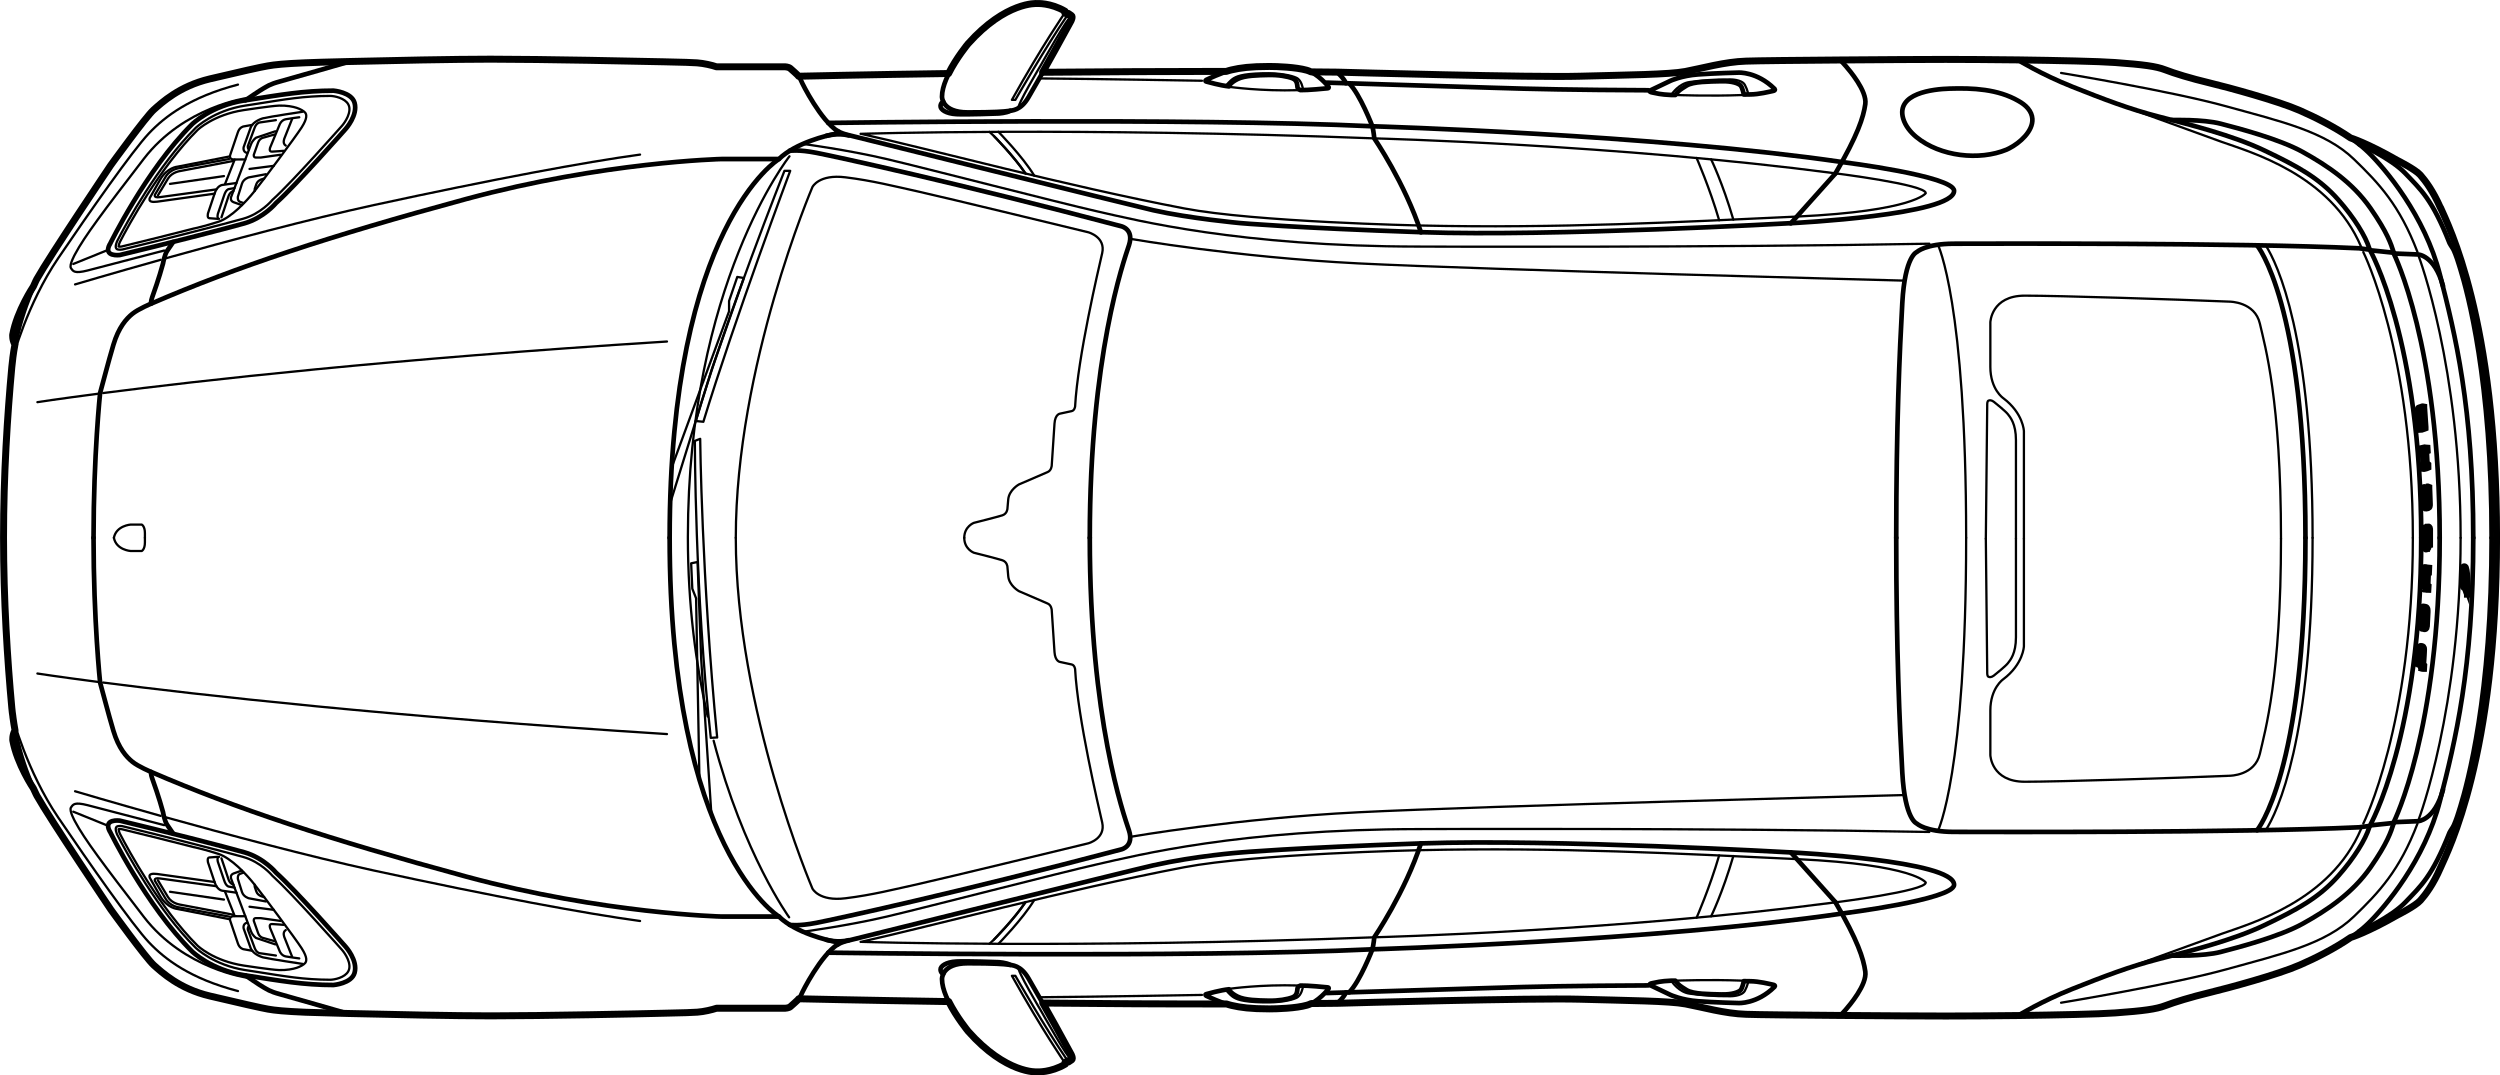 <?xml version="1.0" encoding="utf-8"?>
<svg xmlns="http://www.w3.org/2000/svg" id="a" viewBox="0 0 304.67 131.06">
  <defs>
    <style>.cls-1{stroke-width:.57px;}.cls-1,.cls-2,.cls-3,.cls-4{fill:none;stroke:#000;}.cls-1,.cls-3,.cls-4{stroke-linecap:round;stroke-linejoin:round;}.cls-2{stroke-miterlimit:10;}.cls-3{stroke-width:.85px;}.cls-4{stroke-width:.28px;}</style>
  </defs>
  <path class="cls-3" d="M297.41,25.32c-.91-2.08-1.84-3.29-2.45-3.99-.61-.69-2.79-1.78-2.79-1.78-3.73-2.14-5.71-2.74-5.71-2.74-1.94-1.33-4.3-2.52-6.2-3.35-2.68-1.17-8.73-2.82-11-3.36s-4.32-1.17-5.41-1.6c-1.09-.42-2.64-.63-6.08-.88-2.03-.15-6.99-.25-11.81-.32-3.35-.04-6.64-.06-8.84-.06-2.61,0-7.86.03-12.84.07-5.22.04-10.16.09-11.5.14-2.6.08-5.37.88-7.39,1.26-2.01.38-7.05.42-12.92.58-5.71.16-28.19-.46-29.51-.5h-.06c-1.03-.01-2.08-.02-3.13-.03h0c-.17-.09-.34-.15-.51-.2-1.35-.38-3.59-.46-4.57-.46-2.34,0-3.53.17-4.61.42-.19.04-.4.11-.63.18-7.7,0-15.38.05-22.39.11h0c.84-1.49,1.95-3.47,3.45-6.24,0,0,.27-.53.07-.67h0c-.2-.15-.4-.27-.4-.27l-.09.15-.34-.24.05-.17c-1.78-1.05-3.44-.94-3.44-.94,0,0-3.77-.27-8.39,4.91,0,0-1.43,1.72-2.37,3.62-10.44.15-17.68.32-18.25.33h-.03c-.1-.13-.18-.2-.18-.2,0,0-.63-.59-.84-.76-.21-.17-.62-.19-.62-.19h-8.37c-.54-.19-1.54-.42-2.35-.48-.82-.06-1.38-.06-4.11-.13-2.73-.06-14.64-.32-21.07-.32-4.4,0-12.14.16-17.41.29-2.43.06-4.33.11-5.14.15-2.58.11-3.75.23-4.59.38-.84.14-3.38.71-7.09,1.59-3.71.89-5.85,2.9-6.82,3.76s-5.23,6.75-5.23,6.75c0,0-7.46,11.1-9.02,13.89,0,0-.17.32-.42.9h0s-1.99,2.96-2.51,5.86c0,0-.07.62.27,1.21-.1.53-.19,1.08-.26,1.64,0,.02,0,.04,0,.04h0c-.04.35-.09.7-.12,1.05-.54,5.84-1.01,13.22-1.01,20.78s.47,14.94,1.01,20.78c.03.36.08.71.13,1.05h0v.04c.08.56.16,1.11.26,1.64-.34.6-.27,1.22-.27,1.22.52,2.89,2.51,5.85,2.51,5.85h0c.26.58.43.9.43.9,1.56,2.8,9.02,13.89,9.02,13.89,0,0,4.26,5.89,5.23,6.76.97.86,3.1,2.87,6.82,3.75,3.71.88,6.25,1.45,7.09,1.6.84.15,2.01.27,4.59.38.81.03,2.72.09,5.14.15,5.27.13,13.01.29,17.41.29,6.42,0,18.34-.25,21.07-.32,2.73-.07,3.29-.07,4.11-.13s1.81-.3,2.35-.48h8.37s.42-.02.62-.19c.21-.17.84-.76.84-.76,0,0,.08-.07.18-.2h.03c.57.01,7.81.18,18.25.34.95,1.9,2.37,3.62,2.37,3.62,4.63,5.22,8.4,4.95,8.4,4.95,0,0,1.66.1,3.44-.95l-.05-.17.34-.24.09.15s.19-.12.39-.26h0c.21-.15-.07-.68-.07-.68-1.5-2.77-2.6-4.75-3.45-6.24h0c7.01.07,14.7.12,22.39.11.23.07.44.14.63.18,1.08.25,2.27.42,4.61.42.97,0,3.22-.07,4.57-.45.17-.05.34-.11.51-.2,1.05-.01,2.1-.02,3.13-.03h.06c1.32-.04,23.81-.66,29.51-.5,5.87.17,10.91.2,12.92.58,2.02.38,4.79,1.18,7.39,1.26,1.33.05,6.28.1,11.5.14,4.98.04,10.22.07,12.84.07,2.2,0,5.48-.02,8.84-.06,4.82-.07,9.78-.17,11.81-.32,3.44-.25,4.99-.46,6.08-.88s3.14-1.05,5.41-1.6,8.31-2.18,11-3.36c1.9-.82,4.24-2.01,6.19-3.35h0s1.98-.6,5.71-2.74c0,0,2.18-1.09,2.79-1.78.61-.69,1.55-1.91,2.45-3.99.91-2.08,6.83-13.53,6.83-40.22s-5.93-38.14-6.83-40.22v.02Z"/>
  <path class="cls-2" d="M295.25,51.81s.05-.01.07-.02v-.05c0-.13-.02-.26-.03-.38-.02-.33-.04-.66-.07-.99-.01-.2-.03-.39-.04-.59v-.1s.08-.05.12-.04c0,.05,0,.1.01.15s0,.1.01.15v.08c.02.34.05.68.07,1.02.01.15.02.3.03.45.01.19.03.37.04.56v.06s-.08.03-.12.05c-.04.02-.08.03-.13.04-.04.01-.08.03-.12.04s-.08.03-.13.03v-.06c-.02-.21-.03-.41-.04-.61v-.02c-.01-.22-.03-.44-.05-.65-.02-.35-.05-.7-.07-1.05v-.06s0-.02.02-.02c.03-.01.06-.02.09-.03.02.03.02.07.02.1.01.14.02.28.03.42.01.16.02.33.03.49.01.21.03.43.04.64,0,.14.02.28.03.42v.05s.05,0,.07-.02v-.07c-.01-.16-.02-.32-.03-.48-.01-.21-.03-.42-.04-.63-.02-.28-.04-.55-.06-.83v-.1s.07-.04.11-.04c.01.04.01.08.02.11,0,.14.02.28.03.42,0,.15.02.3.03.46.02.34.05.68.07,1.02v.12"/>
  <path class="cls-2" d="M296.03,66.76s-.08.02-.12,0v-2.03c0-.06-.01-.09-.04-.1h-.02s-.02.02-.02.05v1.9c0,.11-.03.24-.1.24h-.1s-.07-.03-.09-.1c-.02-.06-.02-.12-.03-.19v-2.16s.08-.01.12,0v2.07s0,.05.02.05h.05v-2c0-.09.03-.15.06-.18,0,0,.02-.01.03-.02.05-.01.09-.01.14,0,.05.02.07.08.08.18v2.26"/>
  <path class="cls-2" d="M295.16,75.1c.01-.24.02-.49.04-.73v-.11c.01-.1.04-.16.07-.19.03-.02.05-.03.08-.02.08.02.16.03.24.05.02,0,.03,0,.05.03.05.04.07.13.07.26v.2c-.03.53-.05,1.06-.08,1.6v.11c-.01.15-.05.23-.12.24-.04,0-.09,0-.13-.02-.05,0-.09-.02-.14-.03-.01,0-.03,0-.04,0-.04,0-.09-.14-.08-.25,0-.11,0-.23.01-.34,0-.13.01-.26.02-.39,0-.13.01-.26.02-.38h0M295.5,76.21v-.08c.01-.28.03-.57.04-.85.01-.24.02-.48.03-.72v-.02c0-.07-.01-.11-.04-.11-.05,0-.11-.03-.17-.04h-.03s-.01.07-.01.11c0,.12,0,.24-.01.35-.01.32-.03.63-.05.95,0,.09,0,.19-.01.28v.07s.02.02.03.02c.07,0,.14.02.21.03"/>
  <path class="cls-2" d="M295.32,71.68v-.17c0-.12.01-.23.01-.34.02-.52.04-1.04.06-1.56v-.15c0-.11.04-.19.09-.21.02,0,.03,0,.04,0,.03,0,.07,0,.1,0,.04,0,.07.06.1.14,0,.02,0,.04.02.07.05-.12.11-.18.18-.17,0,.09,0,.24-.01.34-.02,0-.04.02-.06.04-.04.03-.07.09-.08.18,0,.05-.01.1-.01.15-.01.31-.03.63-.04.94,0,.14-.01.29-.01.43v.04s.08,0,.13.04c0,.1,0,.2-.01.3-.06,0-.12,0-.17-.02-.06,0-.11-.02-.17-.02s-.11,0-.17-.04M295.54,69.57v.33c-.02.46-.04.91-.06,1.37v.11s.07.02.11,0v-.11c0-.11,0-.22.01-.33.02-.41.03-.83.05-1.24v-.08s0-.04-.02-.04c-.03,0-.06-.02-.1,0"/>
  <path class="cls-2" d="M294.79,81.25c0-.1,0-.19.01-.28.01-.19.02-.39.03-.58,0-.16.02-.31.03-.47.01-.25.03-.51.04-.76v-.07c.01-.14.06-.24.12-.24s.11.02.17.04c.02,0,.04.02.05.05.03.04.04.1.04.19,0,.1,0,.2-.01.3,0,.13-.01.26-.02.39-.01.21-.03.43-.04.64,0,.17-.02.34-.03.51v.05s.09,0,.13.06c0,.1,0,.19-.01.3h-.03c-.06,0-.11-.02-.17-.04-.07-.02-.13-.04-.2-.06-.03,0-.07-.02-.11-.03M295.04,79.19v.11c-.02.33-.04.67-.06,1,0,.19-.02.39-.03.58v.08s.07.03.11.02v-.16c0-.18.02-.37.03-.55.02-.31.04-.62.05-.93v-.12s0,0-.02,0c-.03,0-.06,0-.09-.02"/>
  <path class="cls-2" d="M295.78,59.43s.1-.04.14-.02v.07c0,.18.01.37.02.55,0,.28.02.56.03.84,0,.2.01.4.02.61,0,.07,0,.14-.02.2-.01.04-.03.08-.05.09-.02,0-.04.03-.05.03-.09.01-.17.02-.26.04-.03,0-.05-.01-.08-.03-.03-.03-.05-.09-.06-.17,0-.06,0-.12-.01-.19,0-.23-.02-.47-.03-.7,0-.39-.03-.78-.04-1.17v-.07s.09-.04.13-.02v.08c0,.25.02.5.03.75.01.31.02.62.03.93v.25h.02c.06,0,.12-.02.18-.02.03,0,.04-.04.04-.11v-.19c-.01-.37-.03-.75-.04-1.12,0-.19-.01-.38-.02-.56v-.07"/>
  <path class="cls-2" d="M295.54,54.99v.06c0,.12.01.25.02.37.02.35.03.7.05,1.05v.17h.02s.08-.02.12-.03c.02,0,.03-.01.05.01,0,.1.01.19.01.3-.04.02-.09.02-.13.03s-.09.02-.13.03c-.04,0-.08.02-.12.03-.04,0-.08.03-.13.02-.01-.06-.02-.16-.02-.31.06-.03.12-.02.18-.06v-.1c-.01-.31-.03-.61-.04-.92,0-.18-.02-.35-.02-.53v-.1s-.05,0-.07,0c-.03,0-.06.02-.09.02-.01,0-.03-.01-.03-.04v-.27s.47-.11.51-.1c.01.09.02.21.02.3-.06.03-.12.02-.19.05"/>
  <path class="cls-1" d="M129.82,1.4c-1.78-1.05-3.44-.94-3.44-.94,0,0-3.78-.27-8.39,4.91,0,0-3.19,3.84-3.19,6.4,0,0-.08,1.93,3.15,1.93s4.43-.1,4.91-.17,1.53-.04,2.48-1.68c.94-1.64,2.37-4.05,5.18-9.25,0,0,.27-.52.07-.67s-.4-.26-.4-.26l-.08.15-.34-.24.05-.17h0Z"/>
  <path class="cls-4" d="M129.77,1.57s-2.72,3.92-6.45,10.6h.42s3.71-6.48,6.37-10.35"/>
  <path class="cls-4" d="M130.59,1.93c-.34-.06-3.69,5.91-3.69,5.91,0,0-3.14,5.27-2.75,5.33"/>
  <path class="cls-1" d="M114.95,12.39s-.3.12-.33.53.64.92,1.93.99,5.13-.08,5.13-.08c0,0,.95-.05,1.44-.33"/>
  <path class="cls-1" d="M159.78,8.78c1.05,0,2.09.02,3.13.03,0,0,23.7.67,29.57.5s10.91-.2,12.92-.58,4.78-1.18,7.39-1.26c2.6-.08,18.97-.21,24.34-.21s17.2.13,20.65.38c3.44.25,4.99.46,6.08.88s3.15,1.05,5.41,1.59,8.31,2.18,10.99,3.36,6.29,3.06,8.35,5.08c2.06,2.01,6.9,7.72,8.74,14.94,1.85,7.22,4.06,16.11,4.06,32.06"/>
  <path class="cls-1" d="M127.07,8.85c7.01-.07,14.69-.12,22.39-.11"/>
  <path class="cls-1" d="M97.34,9.33s7.41-.18,18.28-.34"/>
  <path class="cls-1" d="M247.68,14.49c-.03-.43-.19-.86-.54-1.28-.32-.38-.73-.67-1.16-.91-2.51-1.45-5.56-1.59-8.38-1.5-2.03.06-6.57.56-5.66,3.66.26.89.9,1.66,1.6,2.24,2.91,2.39,7.69,2.9,10.99,1.54.11-.05.22-.1.33-.16,1.28-.65,2.91-2.09,2.82-3.59h0Z"/>
  <path class="cls-1" d="M100.94,14.98s44.14-.64,66.32.41c0,0,34.33,1.01,57.24,4.36,0,0,13.61,1.7,13.64,3.5.04,2.96-19.74,3.94-19.74,3.94,0,0-29.19,1.66-45.09,1.11s-22.14-1.11-22.14-1.11c0,0-6.14-.56-10.63-1.57-2.39-.54-37.43-9.23-37.43-9.23,0,0-.66-.18-.99-.41"/>
  <path class="cls-4" d="M104.88,16.31s26.02-.84,62.78.56c0,0,29.43.76,55.91,4.24,0,0,11.12,1.38,11.12,2.43,0,0-1.38,2.18-15.65,2.85-14.27.67-29.16,1.47-46.03,1.09,0,0-20.08-.43-28.69-2.08-14.64-2.8-30.87-7.2-39.43-9.1h0Z"/>
  <path class="cls-4" d="M121.13,16.59s2.38,2.43,3.83,4.53"/>
  <path class="cls-4" d="M124.99,21.16c-1.43-2.16-3.83-4.55-3.86-4.58l-.55-.51"/>
  <path class="cls-4" d="M121.67,16.06s2.97,3.02,4.38,5.36"/>
  <path class="cls-1" d="M173.17,28.32c-1.93-5.95-5.69-11.46-5.69-11.46,0,0-.08-.89-.23-1.46,0,0-1.52-3.96-2.84-5.25"/>
  <path class="cls-1" d="M161.7,10.07s14.88.45,20.03.62,10.24.27,19.14.31"/>
  <path class="cls-1" d="M162.96,8.81s.84.73,1.06,1.33"/>
  <path class="cls-1" d="M224.28,7.33s.25.24.67.73,2.6,3.02,2.37,4.63c-.23,1.62-.92,3.77-3.63,8.43"/>
  <line class="cls-1" x1="223.7" y1="21.12" x2="218.24" y2="27.22"/>
  <path class="cls-1" d="M245.96,7.33s2.79,1.73,6.59,3.24c3.8,1.51,6.97,2.73,10.55,3.65s9.02,2.28,12.88,4.13c3.86,1.85,6.57,3.26,8.98,5.99,1.97,2.23,3.33,4.45,3.78,5.93"/>
  <path class="cls-1" d="M264.67,14.63s3.82-.11,5.97.45,7.19,1.87,10.04,3.47c2.85,1.59,5.99,3.64,8.22,6.85,2.05,2.95,2.49,4.34,2.8,5.32"/>
  <path class="cls-1" d="M286.45,16.81s1.97.6,5.71,2.74c0,0,2.18,1.09,2.79,1.78s1.55,1.91,2.45,3.99,6.83,13.53,6.83,40.22"/>
  <path class="cls-1" d="M287.51,17.58s3.84,1.66,5.66,3.59c1.83,1.93,3.21,3.06,5.35,8.46,0,0,.25.45.39.64s.49,1.09.73,1.9c.21.72,3.24,9.38,3.89,26.72.08,2.09.12,4.31.12,6.65"/>
  <path class="cls-1" d="M231.09,65.54c0-13.76.42-22.83.74-28.62s1.78-6.21,1.78-6.21c0,0,1.01-1.01,4.53-1.01s34.46-.14,49.37.56l1.29.17s6.27,10.94,6.27,35.11"/>
  <path class="cls-4" d="M288.01,30.72s6.04,12.06,6.04,34.83"/>
  <line class="cls-1" x1="288.95" y1="30.51" x2="291.72" y2="30.8"/>
  <path class="cls-1" d="M291.72,30.9s5.6,11.11,5.6,34.65"/>
  <path class="cls-1" d="M291.88,30.9l2.79.11s2.02.07,3.05,3.83"/>
  <path class="cls-4" d="M294.78,31.28s5.09,13.4,5.09,34.26"/>
  <path class="cls-4" d="M251.18,8.89s13.47,2.22,20.14,4.07,12.05,3.05,15.57,6.46c3.02,2.92,5.54,5.58,7.72,11.29"/>
  <path class="cls-4" d="M257.53,12.48s9.82,3.59,13.22,4.81,13.26,3.94,17,12.8"/>
  <path class="cls-4" d="M236.17,29.83s3.44,6.96,3.44,35.71"/>
  <path class="cls-1" d="M275.06,29.9s5.9,6.99,5.9,35.64"/>
  <path class="cls-4" d="M276.13,29.92c1.37,2.17,5.7,10.99,5.7,35.62"/>
  <path class="cls-4" d="M206.76,19.25s1.6,3.65,2.75,7.59"/>
  <path class="cls-4" d="M208.53,19.42s1.39,2.83,2.71,7.35"/>
  <path class="cls-1" d="M204.16,11.58c.39-.53.56-.64,1.38-1.15s2.84-.49,4.22-.53,2.1.28,2.34.5.42,1.12.42,1.12c0,0,.63-.01.71-.01,1.16,0,2.41-.34,2.83-.42s.18-.28.18-.28c-2.13-2.1-4.39-1.96-4.39-1.96,0,0-2.92.07-4.92.22s-3.34.77-3.34.77l-2.41,1.15s-.38.18.17.28.95.25,2.36.31h.45Z"/>
  <path class="cls-4" d="M203.76,11.44s.85-1.26,2.13-1.44c1.27-.18,3.05-.34,4.97-.32,0,0,1.41-.02,1.78.66.2.38.27.59.38.95"/>
  <path class="cls-4" d="M204.31,11.58s3.98.16,8.06,0"/>
  <path class="cls-4" d="M12.57,47.9c11.45-1.48,34.93-4.15,68.71-6.28"/>
  <path class="cls-4" d="M4.56,49.01s2.5-.39,7.35-1.02"/>
  <path class="cls-4" d="M20.23,31.47c7.48-2.09,17.4-4.75,25.29-6.47,14.69-3.19,25.93-5.27,32.48-6.16"/>
  <path class="cls-4" d="M9.15,34.66s4.33-1.29,10.43-3"/>
  <path class="cls-1" d="M13.38,29.79s4.41-9.06,10.03-14.65c0,0,2.31-2.27,6.38-2.9.15-.02.31-.05.46-.07,3.84-.6,6.76-1.12,10.39-1.12,0,0,2.21.18,2.57,1.48.43,1.52-1.09,3.19-1.09,3.19,0,0-6.04,6.84-8.48,9.02,0,0-1.47,1.8-3.86,2.48-2.39.67-10.07,2.64-15.19,3.86,0,0-2.04.27-1.22-1.3h.01Z"/>
  <path class="cls-4" d="M14.21,30.32c-.28-.2.08-.96.08-.96,1.15-2.23,4.97-9.22,9.55-13.77.02-.02,2.23-2.14,6.04-2.72l.46-.07c.35-.05.69-.11,1.03-.16,3.35-.53,5.63-.94,8.87-.95.5,0,1.8.26,2.21,1.04.48.89-.42,2.21-.78,2.61-.07.07-6.05,6.84-8.43,8.98l-.04.03-.03.04s-1.39,1.67-3.55,2.27c-2.22.62-9.56,2.51-14.72,3.75,0,0-.47.08-.69-.07v-.02Z"/>
  <path class="cls-4" d="M23.69,27.83c-2.82.72-6.11,1.55-8.86,2.21-.03,0-.11.02-.21.02-.08,0-.13,0-.17-.02,0-.11.07-.35.15-.53,1.06-2.05,4.91-9.13,9.48-13.67.02-.02,1.95-1.86,5.61-2.42,0,0,3.39-.52,4.32-.55s1.71.13,2.14.27.88.39,1.04.59.32.63-.43,1.8-4.73,6.49-5.73,7.75-2.85,3.24-4.42,3.75-2.92.81-2.92.81h0Z"/>
  <path class="cls-1" d="M18.41,37.01s-.04-.29.13-.76.85-2.37,1.33-4.15c0,0,.17-1.06.52-1.56s.72-1.05.72-1.05"/>
  <path class="cls-1" d="M29.9,12.23s1.83-1.26,2.23-1.47.67-.48,2.01-.84,8.22-2.35,8.22-2.35"/>
  <path class="cls-1" d="M11.4,65.54c0-10.07.8-17.65.8-17.65.34-1.2.98-3.72,1.62-5.87s1.59-3.19,2.32-3.78,2.27-1.23,2.27-1.23c10.41-4.49,21.68-8.22,38.41-12.76,16.73-4.53,31.14-4.87,31.14-4.87h6.97c2.04-1.99,5.96-2.9,6.78-3.05.69-.13.4-.33.4-.33-2.08-1.33-4.3-5.71-4.47-6.15s-.48-.73-.48-.73c0,0-.63-.59-.84-.76s-.63-.19-.63-.19h-8.37c-.55-.19-1.53-.42-2.35-.48s-1.38-.06-4.11-.13-14.65-.31-21.07-.31-19.97.34-22.56.44-3.76.23-4.59.38-3.38.71-7.09,1.59-5.85,2.9-6.82,3.76-5.22,6.76-5.22,6.76c0,0-7.46,11.09-9.02,13.89,0,0-2.52,4.85-3.06,10.69s-1.01,13.23-1.01,20.78"/>
  <path class="cls-1" d="M100.72,16.55s1.39-.38,2.72-.04"/>
  <path class="cls-1" d="M4.06,34.97s-1.99,2.96-2.51,5.86c0,0-.07.62.27,1.22"/>
  <path class="cls-4" d="M1.54,43.72s1.73-6.62,5.55-12.25,9.06-13.1,11.04-15.2,5.08-4.45,10.87-5.96"/>
  <path class="cls-4" d="M30.12,11.94s-7.68,1.03-12.59,7.41-7.26,9.5-8.38,11.62c0,0-.76,1.34-.5,1.71s.39.7,2.04.28,9.32-2.43,9.32-2.43"/>
  <path class="cls-4" d="M36.88,13.62s-3.97.59-4.84.8c0,0-1.2.32-1.5,1.15s-.84,2.34-.84,2.34c0,0-.17.59.42.74"/>
  <path class="cls-4" d="M33.55,16l-2.34.78s-.42.27-.63.83-2.41,6.39-2.41,6.39c0,0-.18.46.29.64s1.02.35,1.02.35"/>
  <path class="cls-4" d="M33.46,16.39l-1.45.41s-.39.1-.56.59-.52,1.47-.52,1.47c0,0-.07.35.27.34s.57,0,.57,0l2.41-.34"/>
  <path class="cls-4" d="M36.47,14.29s-1.11.14-1.64.24-.73.6-.73.6l-1.17,2.83s-.22.53.21.52,1.4-.1,1.4-.1"/>
  <path class="cls-4" d="M33.62,14.64l-1.99.29s-.38.06-.59.62-.83,2.24-.83,2.24c0,0-.07.29.13.43"/>
  <path class="cls-4" d="M35.59,14.52l-.92,2.32s-.29.63.15.9"/>
  <path class="cls-4" d="M32.4,21.23l-2.08.39s-.64.17-.83.76-.5,1.59-.5,1.59c0,0-.08.49.25.62s.44.15.44.15"/>
  <path class="cls-4" d="M32.19,21.77s-.75.09-.95.67l-.2.59v.24"/>
  <path class="cls-4" d="M30.73,15.22l-1.05.19s-.48.07-.69.71-.92,2.72-.92,2.72c0,0-.27.63.53.6s1.29,0,1.29,0"/>
  <path class="cls-4" d="M28.82,22.3l-1.73.24s-.6.06-.91.97-.83,2.48-.83,2.48c0,0-.14.57.15.6s1.02.08,1.02.08"/>
  <path class="cls-4" d="M28.58,22.92l-.73.13s-.31.06-.53.74-.76,2.24-.76,2.24c0,0-.18.56.13.64"/>
  <path class="cls-4" d="M28.45,23.27s-.44.11-.62.69-.84,2.52-.84,2.52"/>
  <path class="cls-4" d="M28.45,19.61l-6.47,1.23s-1.02.12-1.51.93-1.23,2.05-1.23,2.05"/>
  <path class="cls-4" d="M27.91,19.08l-6.27,1.23s-1.27.08-2.14,1.61-1.17,2.07-1.17,2.07c0,0-.56.77.81.59s7.01-.98,7.01-.98"/>
  <path class="cls-4" d="M27.91,19.38c-.13.03-6.03,1.11-6.03,1.11,0,0-1.13.09-1.71,1.08s-1.21,2.03-1.21,2.03c0,0-.46.57.56.42s6.85-.94,6.85-.94"/>
  <line class="cls-4" x1="20.72" y1="22.41" x2="27.29" y2="21.46"/>
  <line class="cls-4" x1="28.6" y1="19.45" x2="27.43" y2="22.41"/>
  <line class="cls-4" x1="30.41" y1="20.59" x2="33.36" y2="20.21"/>
  <path class="cls-4" d="M137.84,29.12s12.71,2.22,27.7,2.98c14.98.76,66.57,2.1,66.57,2.1"/>
  <path class="cls-1" d="M94.93,19.38s-13.32,8.11-13.32,46.16"/>
  <path class="cls-1" d="M96.24,18.38s1.02-.19,3.27.25,17.06,3.64,37.16,8.95c0,0,1.55.36.92,2.29s-4.78,13.46-4.78,35.67"/>
  <path class="cls-4" d="M89.67,65.54c0-20.93,9.34-42.75,9.34-42.75,0,0,.78-1.59,4.03-1.18,3.25.4,5.87,1.07,8.9,1.74s20.7,4.96,20.7,4.96c0,0,2.13.58,1.68,2.54-.45,1.96-2.97,12.64-3.3,18.69,0,0-.06.48-.41.56s-1.43.31-1.43.31c0,0-.59.06-.67,1.2s-.34,5.14-.34,5.14c0,0-.04.59-.5.78s-3.5,1.51-3.5,1.51c0,0-1.2.67-1.3,1.83l-.1,1.15s-.04.59-.61.78-3.48.92-3.48.92c0,0-1.17.44-1.17,1.83"/>
  <path class="cls-1" d="M149.77,10.53c-1.06-.11-2.53-.53-2.76-.59s0-.21,0-.21c0,0,1.99-.94,3.07-1.19s2.28-.42,4.62-.42c.97,0,3.22.07,4.56.45s2.6,1.95,2.6,1.95c0,0,.19.21-.06.24s-2.46.24-3.32.22c0,0-.32-.1-.36-.35s0-.84-.6-1.08-1.72-.44-2.95-.41-2.84.04-3.76.5-1.04.88-1.04.88h0Z"/>
  <path class="cls-4" d="M158.77,10.77s-.14-.99-.78-1.29-2.06-.6-4.08-.55c-2.64.06-3.26.4-3.7.7-.28.19-.76.74-.76.74"/>
  <path class="cls-4" d="M149.93,10.6s3.79.53,8.27.39"/>
  <path class="cls-4" d="M146.48,9.84s-13.06-.23-19.61-.28"/>
  <path class="cls-2" d="M300.78,72.33s-.04-.02-.05-.05c-.03-.1-.07-.19-.1-.29-.09-.26-.18-.53-.27-.79,0-.02-.01-.05-.02-.07-.01,0,0,.02,0,.04v.04c.01.1.02.19.03.29v.04s-.06,0-.08-.04c-.02-.07-.03-.14-.04-.22-.01-.13-.03-.26-.04-.39,0-.07,0-.14-.01-.2-.01-.28-.03-.56-.02-.84,0-.11,0-.23.01-.34,0-.1.02-.19.05-.28s.08-.11.13-.05c.01.02.02.05.03.07.03.08.05.16.06.25.02.12.04.24.05.36.01.13.02.26.03.4.02.23.03.46.04.69,0,.13.01.25.02.38,0,.04.01.08.02.12.05.15.09.31.14.46.04.13.05.27.05.43h-.03ZM300.31,69.62s-.01.07-.02.11c0,.11-.01.22,0,.33v.57h.05c.04.1.07.21.11.32,0-.15-.01-.28-.02-.41-.01-.2-.02-.39-.04-.59-.01-.1-.03-.19-.05-.29,0-.02-.01-.05-.03-.05h0Z"/>
  <path class="cls-4" d="M13.88,65.54c.29-1.49,2.04-1.61,2.04-1.61h1.35s.39.18.39,1.04v.57"/>
  <path class="cls-4" d="M97.86,17.54s5.46.73,10.22,1.85,20.98,5.32,25.68,6.38,17.34,4.27,39.17,4.28c0,0,35.42.15,62.19-.35"/>
  <line class="cls-4" x1="12.93" y1="30.55" x2="8.93" y2="32.17"/>
  <path class="cls-1" d="M129.82,129.69c-1.78,1.05-3.44.94-3.44.94,0,0-3.78.27-8.39-4.91,0,0-3.19-3.84-3.19-6.4,0,0-.08-1.93,3.15-1.93s4.43.1,4.91.17,1.53.04,2.48,1.68c.94,1.64,2.37,4.05,5.18,9.25,0,0,.27.52.07.67s-.4.26-.4.26l-.08-.15-.34.24.05.17h0Z"/>
  <path class="cls-4" d="M129.77,129.52s-2.72-3.92-6.45-10.6h.42s3.71,6.48,6.37,10.35"/>
  <path class="cls-4" d="M130.59,129.16c-.34.06-3.69-5.91-3.69-5.91,0,0-3.14-5.27-2.75-5.33"/>
  <path class="cls-1" d="M114.95,118.7s-.3-.12-.33-.53.64-.92,1.93-.99,5.13.08,5.13.08c0,0,.95.05,1.44.33"/>
  <path class="cls-1" d="M159.78,122.31c1.05,0,2.09-.02,3.13-.03,0,0,23.7-.67,29.57-.5s10.91.2,12.92.58,4.78,1.18,7.39,1.26,18.97.21,24.34.21,17.2-.13,20.65-.38c3.45-.25,4.99-.46,6.08-.88s3.15-1.05,5.41-1.59,8.31-2.18,10.99-3.36c2.69-1.17,6.29-3.06,8.35-5.08,2.06-2.01,6.9-7.72,8.74-14.94,1.85-7.22,4.06-16.11,4.06-32.06"/>
  <path class="cls-1" d="M127.07,122.24c7.01.07,14.69.12,22.39.11"/>
  <path class="cls-1" d="M97.34,121.76s7.41.18,18.28.34"/>
  <path class="cls-1" d="M100.94,116.1s44.14.64,66.32-.41c0,0,34.33-1.01,57.24-4.36,0,0,13.61-1.7,13.64-3.5.04-2.96-19.74-3.94-19.74-3.94,0,0-29.19-1.66-45.09-1.11s-22.14,1.11-22.14,1.11c0,0-5.4.4-10.63,1.57-2.39.53-37.43,9.23-37.43,9.23,0,0-.66.18-.99.41"/>
  <path class="cls-4" d="M104.88,114.78s26.02.84,62.78-.56c0,0,29.43-.76,55.91-4.24,0,0,11.12-1.38,11.12-2.43,0,0-1.38-2.18-15.65-2.85s-29.16-1.47-46.03-1.09c0,0-20.08.43-28.69,2.08-14.64,2.8-30.87,7.2-39.43,9.1h0Z"/>
  <path class="cls-4" d="M121.13,114.5s2.38-2.43,3.83-4.53"/>
  <path class="cls-4" d="M124.99,109.93c-1.43,2.16-3.83,4.55-3.86,4.58l-.55.51"/>
  <path class="cls-4" d="M121.67,115.03s2.97-3.02,4.38-5.36"/>
  <path class="cls-1" d="M173.17,102.77c-1.93,5.95-5.69,11.46-5.69,11.46,0,0-.08.89-.23,1.46,0,0-1.52,3.96-2.84,5.25"/>
  <path class="cls-1" d="M161.7,121.02s14.88-.45,20.03-.62,10.24-.27,19.14-.31"/>
  <path class="cls-1" d="M162.96,122.28s.84-.73,1.06-1.33"/>
  <path class="cls-1" d="M224.28,123.76s.25-.24.67-.73,2.6-3.02,2.37-4.63c-.23-1.62-.92-3.77-3.63-8.43"/>
  <line class="cls-1" x1="223.7" y1="109.97" x2="218.24" y2="103.87"/>
  <path class="cls-1" d="M245.96,123.76s2.79-1.73,6.59-3.24c3.8-1.51,6.97-2.73,10.55-3.65s9.02-2.28,12.88-4.13c3.86-1.85,6.57-3.26,8.98-5.99,1.97-2.23,3.33-4.45,3.78-5.93"/>
  <path class="cls-1" d="M264.67,116.46s3.82.11,5.97-.45,7.19-1.87,10.04-3.47c2.85-1.59,5.99-3.64,8.22-6.85,2.05-2.95,2.49-4.34,2.8-5.32"/>
  <path class="cls-1" d="M286.45,114.28s1.97-.6,5.71-2.74c0,0,2.18-1.09,2.79-1.78s1.55-1.91,2.45-3.99,6.83-13.53,6.83-40.22"/>
  <path class="cls-1" d="M287.51,113.51s3.84-1.66,5.66-3.59c1.83-1.93,3.21-3.06,5.35-8.46,0,0,.25-.45.39-.64s.49-1.09.73-1.9c.21-.72,3.24-9.38,3.89-26.72.08-2.09.12-4.31.12-6.65"/>
  <path class="cls-1" d="M231.09,65.54c0,13.76.42,22.83.74,28.62s1.78,6.21,1.78,6.21c0,0,1.01,1.01,4.53,1.01s34.46.14,49.37-.56l1.29-.17s6.27-10.94,6.27-35.11"/>
  <path class="cls-4" d="M288.01,100.37s6.04-12.06,6.04-34.83"/>
  <line class="cls-1" x1="288.95" y1="100.58" x2="291.72" y2="100.29"/>
  <path class="cls-1" d="M291.72,100.19s5.6-11.11,5.6-34.65"/>
  <path class="cls-1" d="M291.88,100.19l2.79-.11s2.02-.07,3.05-3.83"/>
  <path class="cls-4" d="M294.78,99.81s5.09-13.4,5.09-34.26"/>
  <path class="cls-4" d="M251.18,122.2s13.47-2.22,20.14-4.07,12.05-3.05,15.57-6.46c3.02-2.92,5.54-5.58,7.72-11.29"/>
  <path class="cls-4" d="M257.53,118.61s9.82-3.59,13.22-4.81,13.26-3.94,17-12.8"/>
  <path class="cls-4" d="M236.17,101.26s3.44-6.96,3.44-35.71"/>
  <path class="cls-1" d="M275.06,101.19s5.9-6.99,5.9-35.64"/>
  <path class="cls-4" d="M276.13,101.17c1.37-2.17,5.7-10.99,5.7-35.62"/>
  <path class="cls-4" d="M206.76,111.84s1.6-3.65,2.75-7.59"/>
  <path class="cls-4" d="M208.53,111.67s1.39-2.83,2.71-7.35"/>
  <path class="cls-1" d="M204.16,119.51c.39.53.56.64,1.38,1.15s2.84.49,4.22.53,2.1-.28,2.34-.5.42-1.12.42-1.12c0,0,.63.01.71.01,1.16,0,2.41.34,2.83.42s.18.28.18.28c-2.13,2.1-4.39,1.96-4.39,1.96,0,0-2.92-.07-4.92-.22s-3.34-.77-3.34-.77l-2.41-1.15s-.38-.18.17-.28.95-.25,2.36-.31c0,0,.45,0,.45,0Z"/>
  <path class="cls-4" d="M203.76,119.65s.85,1.26,2.13,1.44,3.05.34,4.97.32c0,0,1.41.02,1.78-.66.2-.38.27-.59.38-.95"/>
  <path class="cls-4" d="M204.31,119.51s3.98-.16,8.06,0"/>
  <path class="cls-4" d="M12.57,83.18c11.45,1.48,34.93,4.15,68.71,6.28"/>
  <path class="cls-4" d="M4.56,82.08s2.5.39,7.35,1.02"/>
  <path class="cls-4" d="M20.23,99.61c7.48,2.09,17.4,4.75,25.29,6.47,14.69,3.19,25.93,5.27,32.48,6.16"/>
  <path class="cls-4" d="M9.15,96.43s4.33,1.29,10.43,3"/>
  <path class="cls-1" d="M13.38,101.3s4.41,9.06,10.03,14.65c0,0,2.31,2.27,6.38,2.9.15.02.31.05.46.07,3.84.6,6.76,1.12,10.39,1.12,0,0,2.21-.18,2.57-1.48.43-1.52-1.09-3.19-1.09-3.19,0,0-6.04-6.84-8.48-9.02,0,0-1.47-1.8-3.86-2.48s-10.07-2.64-15.19-3.86c0,0-2.04-.27-1.22,1.3h.01Z"/>
  <path class="cls-4" d="M14.21,100.77c-.28.2.08.96.08.96,1.15,2.23,4.97,9.22,9.55,13.77.02.02,2.23,2.14,6.04,2.72l.46.07c.35.05.69.11,1.03.16,3.35.53,5.63.94,8.87.95.5,0,1.8-.26,2.21-1.04.48-.89-.42-2.21-.78-2.61-.07-.07-6.05-6.84-8.43-8.98l-.04-.03-.03-.04s-1.39-1.67-3.55-2.27c-2.22-.62-9.56-2.51-14.72-3.75,0,0-.47-.08-.69.07v.02Z"/>
  <path class="cls-4" d="M23.69,103.26c-2.82-.72-6.11-1.55-8.86-2.21-.03,0-.11-.02-.21-.02-.08,0-.13,0-.17.02,0,.11.07.35.15.53,1.06,2.05,4.91,9.13,9.48,13.67.02.02,1.95,1.86,5.61,2.42,0,0,3.39.52,4.32.55s1.71-.13,2.14-.27.88-.39,1.04-.59.32-.63-.43-1.8-4.73-6.49-5.73-7.75-2.85-3.24-4.42-3.75-2.92-.81-2.92-.81h0Z"/>
  <path class="cls-1" d="M18.41,94.08s-.04.29.13.76.85,2.37,1.33,4.15c0,0,.17,1.06.52,1.56s.72,1.05.72,1.05"/>
  <path class="cls-1" d="M29.9,118.86s1.83,1.26,2.23,1.47.67.48,2.01.84,8.22,2.35,8.22,2.35"/>
  <path class="cls-1" d="M11.4,65.54c0,10.07.8,17.65.8,17.65.34,1.2.98,3.72,1.62,5.87s1.59,3.19,2.32,3.78,2.27,1.23,2.27,1.23c10.41,4.49,21.68,8.22,38.41,12.76,16.73,4.53,31.14,4.87,31.14,4.87h6.97c2.04,1.99,5.96,2.9,6.78,3.05.69.13.4.33.4.33-2.08,1.33-4.3,5.71-4.47,6.15s-.48.73-.48.73c0,0-.63.59-.84.76s-.63.19-.63.19h-8.37c-.55.19-1.53.42-2.35.48s-1.38.06-4.11.13-14.65.31-21.07.31-19.97-.34-22.56-.44c-2.58-.1-3.76-.23-4.59-.38s-3.38-.71-7.09-1.59-5.85-2.9-6.82-3.76-5.22-6.76-5.22-6.76c0,0-7.46-11.09-9.02-13.89,0,0-2.52-4.85-3.06-10.69s-1.01-13.23-1.01-20.78"/>
  <path class="cls-1" d="M100.72,114.54s1.39.38,2.72.04"/>
  <path class="cls-1" d="M4.06,96.12s-1.99-2.96-2.51-5.86c0,0-.07-.62.27-1.22"/>
  <path class="cls-4" d="M1.54,87.37s1.73,6.62,5.55,12.25,9.06,13.1,11.04,15.2,5.08,4.45,10.87,5.96"/>
  <path class="cls-4" d="M30.12,119.15s-7.68-1.03-12.59-7.41c-4.91-6.38-7.26-9.5-8.38-11.62,0,0-.76-1.34-.5-1.71s.39-.7,2.04-.28,9.32,2.43,9.32,2.43"/>
  <path class="cls-4" d="M36.88,117.47s-3.97-.59-4.84-.8c0,0-1.2-.32-1.5-1.15-.3-.83-.84-2.34-.84-2.34,0,0-.17-.59.42-.74"/>
  <path class="cls-4" d="M33.55,115.09l-2.34-.78s-.42-.27-.63-.83-2.41-6.39-2.41-6.39c0,0-.18-.46.29-.64s1.02-.35,1.02-.35"/>
  <path class="cls-4" d="M33.46,114.7l-1.45-.41s-.39-.1-.56-.59-.52-1.47-.52-1.47c0,0-.07-.35.27-.34s.57,0,.57,0l2.41.34"/>
  <path class="cls-4" d="M36.47,116.8s-1.11-.14-1.64-.24-.73-.6-.73-.6l-1.17-2.83s-.22-.53.21-.52,1.4.1,1.4.1"/>
  <path class="cls-4" d="M33.62,116.45l-1.99-.29s-.38-.06-.59-.62c-.21-.56-.83-2.24-.83-2.24,0,0-.07-.29.13-.43"/>
  <path class="cls-4" d="M35.59,116.57l-.92-2.32s-.29-.63.15-.9"/>
  <path class="cls-4" d="M32.4,109.86l-2.08-.39s-.64-.17-.83-.76-.5-1.59-.5-1.59c0,0-.08-.49.25-.62s.44-.15.44-.15"/>
  <path class="cls-4" d="M32.19,109.32s-.75-.09-.95-.67l-.2-.59v-.24"/>
  <path class="cls-4" d="M30.73,115.87l-1.05-.19s-.48-.07-.69-.71-.92-2.72-.92-2.72c0,0-.27-.63.53-.6s1.29,0,1.29,0"/>
  <path class="cls-4" d="M28.82,108.79l-1.73-.24s-.6-.06-.91-.97-.83-2.48-.83-2.48c0,0-.14-.57.15-.6s1.02-.08,1.02-.08"/>
  <path class="cls-4" d="M28.58,108.17l-.73-.13s-.31-.06-.53-.74-.76-2.24-.76-2.24c0,0-.18-.56.13-.64"/>
  <path class="cls-4" d="M28.45,107.82s-.44-.11-.62-.69-.84-2.52-.84-2.52"/>
  <path class="cls-4" d="M28.45,111.48l-6.47-1.23s-1.02-.12-1.51-.93-1.23-2.05-1.23-2.05"/>
  <path class="cls-4" d="M27.91,112.01l-6.27-1.23s-1.27-.08-2.14-1.61-1.17-2.07-1.17-2.07c0,0-.56-.77.81-.59s7.01.98,7.01.98"/>
  <path class="cls-4" d="M27.91,111.7c-.13-.03-6.03-1.11-6.03-1.11,0,0-1.13-.09-1.71-1.08s-1.21-2.03-1.21-2.03c0,0-.46-.57.56-.42s6.85.94,6.85.94"/>
  <line class="cls-4" x1="20.72" y1="108.68" x2="27.29" y2="109.63"/>
  <line class="cls-4" x1="28.6" y1="111.63" x2="27.43" y2="108.68"/>
  <line class="cls-4" x1="30.41" y1="110.5" x2="33.36" y2="110.88"/>
  <path class="cls-4" d="M137.84,101.97s12.71-2.22,27.7-2.98c14.98-.76,66.57-2.1,66.57-2.1"/>
  <path class="cls-1" d="M94.93,111.7s-13.32-8.11-13.32-46.16"/>
  <path class="cls-1" d="M96.24,112.71s1.02.19,3.27-.25,17.06-3.64,37.16-8.95c0,0,1.55-.36.92-2.29s-4.78-13.46-4.78-35.67"/>
  <path class="cls-4" d="M89.67,65.54c0,20.93,9.34,42.75,9.34,42.75,0,0,.78,1.59,4.03,1.18,3.25-.4,5.87-1.07,8.9-1.74s20.7-4.96,20.7-4.96c0,0,2.13-.58,1.68-2.54-.45-1.96-2.97-12.64-3.3-18.69,0,0-.06-.48-.41-.56s-1.43-.31-1.43-.31c0,0-.59-.06-.67-1.2s-.34-5.14-.34-5.14c0,0-.04-.59-.5-.78s-3.5-1.51-3.5-1.51c0,0-1.2-.67-1.3-1.83l-.1-1.15s-.04-.59-.61-.78-3.48-.92-3.48-.92c0,0-1.17-.44-1.17-1.83"/>
  <path class="cls-1" d="M149.77,120.56c-1.06.11-2.53.53-2.76.59s0,.21,0,.21c0,0,1.99.94,3.07,1.19s2.28.42,4.62.42c.97,0,3.22-.07,4.56-.45s2.6-1.95,2.6-1.95c0,0,.19-.21-.06-.24s-2.46-.24-3.32-.22c0,0-.32.1-.36.35s0,.84-.6,1.08-1.72.44-2.95.41-2.84-.04-3.76-.5-1.04-.88-1.04-.88h0Z"/>
  <path class="cls-4" d="M158.77,120.32s-.14.99-.78,1.29-2.06.6-4.08.55c-2.64-.06-3.26-.4-3.7-.7-.28-.19-.76-.74-.76-.74"/>
  <path class="cls-4" d="M149.93,120.49s3.79-.53,8.27-.39"/>
  <path class="cls-4" d="M146.48,121.25s-13.06.23-19.61.28"/>
  <path class="cls-4" d="M13.88,65.54c.29,1.49,2.04,1.61,2.04,1.61h1.35s.39-.18.39-1.04v-.57"/>
  <path class="cls-4" d="M97.86,113.55s5.46-.73,10.22-1.85,20.98-5.32,25.68-6.38,17.34-4.27,39.17-4.28c0,0,35.42-.15,62.19.35"/>
  <line class="cls-4" x1="12.93" y1="100.54" x2="8.93" y2="98.92"/>
  <path class="cls-4" d="M85.72,51.39c3.82-12.53,10.58-30.57,10.58-30.57h-.7s-7.24,18.25-10.8,30.49l.92.09h0Z"/>
  <path class="cls-4" d="M87.4,89.88c-1.9-19.61-2.07-36.4-2.07-36.4l-.65.25s0,18.41,1.94,36.19l.78-.05h0Z"/>
  <path class="cls-4" d="M86.24,87.32c-1.42-6.23-2.41-13.55-2.41-21.86,0-30.84,12.38-46.41,12.38-46.41"/>
  <path class="cls-4" d="M96.17,111.79s-5.55-7.64-9.2-21.52"/>
  <polygon class="cls-4" points="86.73 45.05 81.65 61.41 81.87 56.94 88.85 37.94 88.85 36.68 89.85 33.75 90.65 33.88 86.73 45.05"/>
  <polygon class="cls-4" points="85.45 80.31 86.7 99.3 85.24 95.03 84.83 72.91 84.37 71.74 84.23 68.65 85.01 68.49 85.45 80.31"/>
  <path class="cls-4" d="M246.65,65.65v-13.1s-.06-2.18-2.52-4.03c0,0-1.57-1.06-1.57-3.81v-5.43s.11-3.25,4.2-3.25,18.36.45,24.96.73c0,0,3.08,0,3.69,2.69s2.57,9.29,2.57,26.19"/>
  <path class="cls-4" d="M246.65,65.65v13.1s-.06,2.18-2.52,4.03c0,0-1.57,1.06-1.57,3.81v5.43s.11,3.25,4.2,3.25,18.36-.45,24.96-.73c0,0,3.08,0,3.69-2.69s2.57-9.29,2.57-26.19"/>
  <path class="cls-4" d="M242.01,65.65l.17-16.43s0-.31.14-.39.39-.08.67.14,1.43,1.15,1.71,1.51.98,1.15.98,3.16v12.01"/>
  <path class="cls-4" d="M242.01,65.65l.17,16.43s0,.31.14.39.39.08.67-.14,1.43-1.15,1.71-1.51.98-1.15.98-3.16v-12.01"/>
</svg>